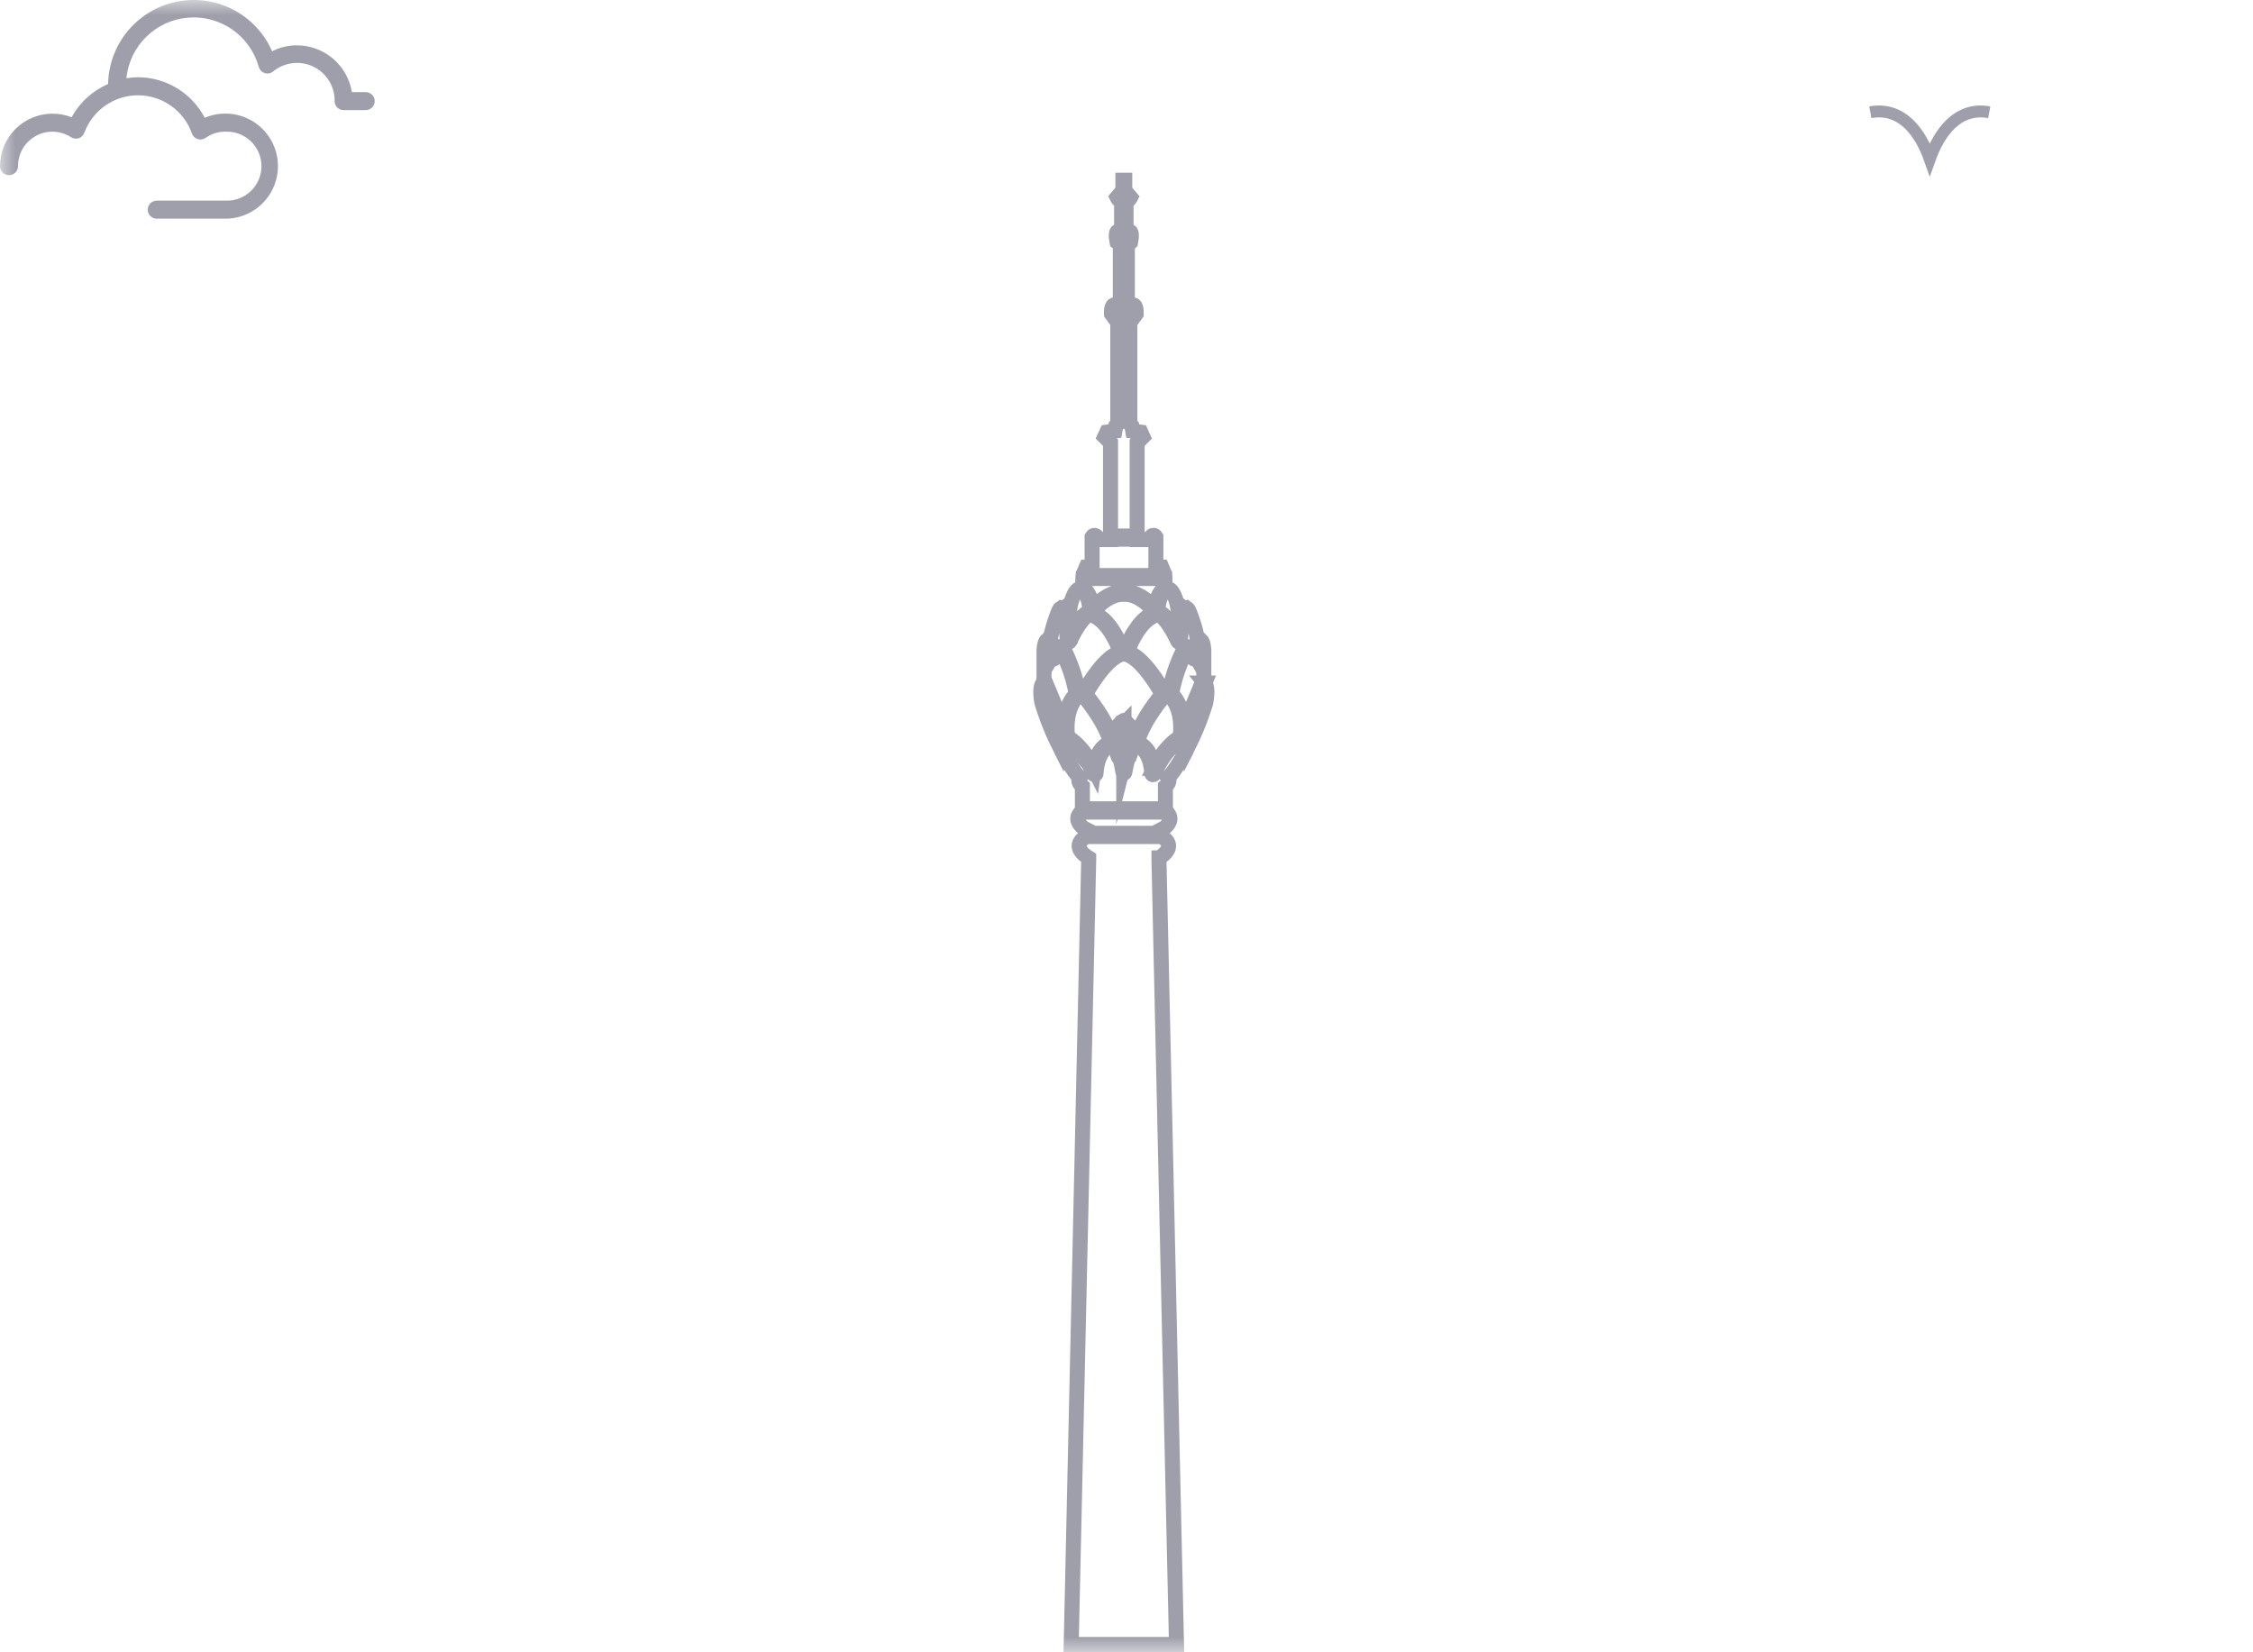 <svg width="75" height="55" viewBox="0 0 75 55" fill="none" xmlns="http://www.w3.org/2000/svg">
<mask id="mask0_1_5050" style="mask-type:alpha" maskUnits="userSpaceOnUse" x="0" y="0" width="75" height="55">
<rect width="75" height="55" fill="#D9D9D9"/>
</mask>
<g mask="url(#mask0_1_5050)">
<path d="M2.383 3.903C2.18 3.823 1.964 3.782 1.746 3.783C1.283 3.784 0.84 3.968 0.512 4.296C0.185 4.623 0.001 5.067 0 5.53C0 5.609 0.032 5.686 0.088 5.742C0.144 5.798 0.22 5.83 0.3 5.83C0.38 5.83 0.456 5.798 0.512 5.742C0.569 5.686 0.6 5.609 0.6 5.53C0.6 5.324 0.655 5.122 0.759 4.944C0.864 4.767 1.015 4.622 1.196 4.523C1.376 4.424 1.58 4.376 1.786 4.384C1.992 4.392 2.192 4.455 2.365 4.567C2.402 4.591 2.445 4.607 2.49 4.612C2.534 4.618 2.58 4.614 2.623 4.6C2.665 4.585 2.704 4.561 2.737 4.529C2.769 4.498 2.793 4.459 2.809 4.416C2.944 4.049 3.19 3.732 3.512 3.51C3.834 3.287 4.217 3.169 4.608 3.172C5 3.175 5.381 3.299 5.699 3.526C6.018 3.754 6.259 4.074 6.388 4.443C6.404 4.487 6.429 4.526 6.461 4.559C6.494 4.591 6.534 4.615 6.578 4.63C6.622 4.644 6.668 4.648 6.714 4.641C6.76 4.634 6.804 4.617 6.842 4.591C7.033 4.455 7.261 4.383 7.496 4.383C7.651 4.376 7.807 4.399 7.953 4.453C8.099 4.507 8.233 4.591 8.346 4.698C8.459 4.805 8.549 4.935 8.611 5.078C8.672 5.221 8.704 5.375 8.704 5.531C8.704 5.687 8.672 5.841 8.611 5.985C8.549 6.128 8.459 6.257 8.346 6.364C8.233 6.472 8.099 6.555 7.953 6.609C7.807 6.663 7.651 6.687 7.496 6.679H5.218C5.139 6.679 5.062 6.711 5.006 6.767C4.95 6.823 4.918 6.899 4.918 6.979C4.918 7.059 4.95 7.135 5.006 7.191C5.062 7.248 5.139 7.279 5.218 7.279H7.496C7.756 7.28 8.012 7.223 8.247 7.113C8.483 7.002 8.69 6.841 8.855 6.64C9.02 6.439 9.138 6.204 9.2 5.952C9.263 5.7 9.269 5.437 9.217 5.182C9.166 4.927 9.058 4.687 8.902 4.48C8.746 4.272 8.546 4.101 8.315 3.981C8.085 3.86 7.831 3.792 7.572 3.782C7.312 3.771 7.053 3.819 6.815 3.921C6.603 3.515 6.284 3.175 5.893 2.937C5.501 2.699 5.052 2.572 4.594 2.571C4.464 2.573 4.335 2.584 4.207 2.604C4.26 2.082 4.493 1.594 4.867 1.226C5.241 0.858 5.732 0.632 6.255 0.587C6.778 0.543 7.3 0.683 7.731 0.982C8.162 1.282 8.475 1.723 8.615 2.229C8.629 2.277 8.654 2.32 8.688 2.356C8.723 2.392 8.766 2.418 8.813 2.433C8.86 2.448 8.911 2.451 8.959 2.441C9.008 2.432 9.054 2.41 9.092 2.379C9.277 2.227 9.501 2.131 9.738 2.103C9.975 2.074 10.216 2.114 10.431 2.218C10.646 2.322 10.827 2.485 10.953 2.689C11.078 2.892 11.143 3.127 11.139 3.366C11.139 3.446 11.17 3.522 11.226 3.578C11.283 3.635 11.359 3.666 11.439 3.666H12.174C12.253 3.666 12.33 3.635 12.386 3.578C12.442 3.522 12.474 3.446 12.474 3.366C12.474 3.287 12.442 3.21 12.386 3.154C12.33 3.098 12.253 3.066 12.174 3.066H11.715C11.643 2.632 11.419 2.236 11.084 1.951C10.748 1.666 10.322 1.509 9.881 1.509C9.595 1.508 9.313 1.576 9.059 1.707C8.798 1.112 8.342 0.623 7.766 0.323C7.189 0.022 6.528 -0.072 5.89 0.055C5.253 0.182 4.678 0.523 4.261 1.022C3.844 1.52 3.61 2.146 3.598 2.796C3.081 3.02 2.653 3.41 2.383 3.903Z" fill="#9E9FAA"/>
<path d="M62.261 3.737C63.314 3.545 63.928 4.412 64.24 5.294C64.556 4.408 65.172 3.545 66.22 3.737" stroke="#9E9FAA" stroke-width="0.396" stroke-miterlimit="10"/>
<path d="M36.048 23.141C36.048 23.141 36.048 23.141 36.046 23.139C36.035 23.122 36.026 23.11 36.019 23.099C36.019 23.099 36.015 23.096 36.015 23.095C36.015 23.093 36.012 23.091 36.011 23.09C36 23.079 35.989 23.075 35.98 23.075C35.951 23.075 35.917 23.119 35.906 23.139C35.906 23.139 35.904 23.141 35.904 23.142C35.904 23.144 35.901 23.145 35.9 23.147C35.9 23.147 35.9 23.147 35.9 23.149C35.43 23.601 35.521 24.399 35.541 24.538C35.64 24.59 36.056 24.843 36.414 25.578C36.448 25.324 36.566 24.856 36.974 24.712C36.75 23.944 36.06 23.155 36.054 23.145C36.054 23.145 36.053 23.142 36.051 23.141H36.048Z" stroke="#9E9FAA" stroke-width="0.5" stroke-miterlimit="10"/>
<path d="M35.43 24.22C35.43 23.899 35.497 23.428 35.821 23.101C35.716 22.402 35.396 21.762 35.318 21.613C35.203 21.67 35.129 21.84 35.109 21.906C35.103 21.926 35.083 21.939 35.063 21.937C35.043 21.934 35.026 21.917 35.026 21.897C35.009 21.531 34.919 21.378 34.847 21.313C34.847 21.313 34.845 21.313 34.844 21.312C34.807 21.346 34.771 21.432 34.754 21.625V22.622C34.774 22.647 34.787 22.673 34.793 22.689L35.432 24.222L35.43 24.22Z" stroke="#9E9FAA" stroke-width="0.5" stroke-miterlimit="10"/>
<path d="M35.325 21.517C35.346 21.511 35.366 21.52 35.375 21.537C35.38 21.545 35.756 22.227 35.894 23.005C35.912 22.99 35.935 22.979 35.962 22.976C35.995 22.973 36.029 22.988 36.062 23.017C36.068 23.022 36.074 23.028 36.079 23.034C36.219 22.784 36.764 21.863 37.298 21.701C36.871 20.569 36.338 20.464 36.279 20.456C36.032 20.515 35.716 21.119 35.614 21.349C35.606 21.367 35.586 21.378 35.568 21.373C35.548 21.37 35.534 21.355 35.532 21.335L35.457 20.503C35.44 20.379 35.398 20.294 35.335 20.253C35.327 20.248 35.321 20.243 35.313 20.24C35.287 20.257 35.259 20.294 35.23 20.369C35.23 20.369 34.987 20.966 34.966 21.321C35.031 21.414 35.074 21.549 35.097 21.724C35.146 21.64 35.221 21.548 35.325 21.517Z" stroke="#9E9FAA" stroke-width="0.5" stroke-miterlimit="10"/>
<path d="M36.36 20.25C36.525 20.071 36.953 19.668 37.408 19.698C37.408 19.698 37.411 19.698 37.413 19.698C37.414 19.698 37.416 19.698 37.417 19.698C37.873 19.668 38.3 20.071 38.465 20.25C38.492 19.904 38.6 19.674 38.789 19.563L38.773 19.256H36.053L36.035 19.563C36.225 19.674 36.334 19.904 36.36 20.25Z" stroke="#9E9FAA" stroke-width="0.5" stroke-miterlimit="10"/>
<path d="M35.447 24.541L35.383 24.33L34.717 22.735C34.671 22.794 34.602 22.96 34.685 23.396C34.685 23.396 34.884 24.089 35.264 24.844C35.279 24.722 35.327 24.598 35.446 24.54L35.447 24.541Z" stroke="#9E9FAA" stroke-width="0.5" stroke-miterlimit="10"/>
<path d="M35.603 21.171C35.73 20.92 36.009 20.423 36.269 20.37C36.272 20.37 36.275 20.37 36.279 20.37C36.279 20.367 36.278 20.364 36.278 20.361C36.266 19.831 36.077 19.658 35.915 19.601C35.722 19.692 35.633 20.148 35.633 20.148C35.633 20.148 35.546 20.069 35.458 20.257C35.5 20.316 35.529 20.395 35.543 20.494L35.605 21.171H35.603Z" stroke="#9E9FAA" stroke-width="0.5" stroke-miterlimit="10"/>
<path d="M36.969 17.841H37.854V14.739L38.048 14.544L37.976 14.385L37.709 14.35L37.678 14.178L37.612 14.112V10.585H37.723L37.823 10.447C37.837 9.899 37.528 10.267 37.528 10.267V8.152L37.636 8.062C37.744 7.496 37.485 7.76 37.485 7.76V6.707C37.572 6.699 37.636 6.57 37.636 6.57L37.442 6.34V6H37.38V6.338L37.186 6.568C37.186 6.568 37.25 6.698 37.337 6.705V7.758C37.337 7.758 37.078 7.496 37.186 8.061L37.294 8.15V10.267C37.294 10.267 36.983 9.899 36.999 10.447L37.099 10.585H37.21V14.111L37.144 14.177L37.113 14.348L36.846 14.384L36.773 14.543L36.968 14.737V17.84L36.969 17.841Z" stroke="#9E9FAA" stroke-width="0.5" stroke-miterlimit="10"/>
<path d="M37.408 27.738H38.583V27.652L38.766 27.557C39.072 27.29 38.916 27.101 38.834 27.031H35.991C35.909 27.101 35.753 27.29 36.059 27.557L36.242 27.652V27.738H37.408Z" stroke="#9E9FAA" stroke-width="0.5" stroke-miterlimit="10"/>
<path d="M38.413 25.577C38.771 24.842 39.186 24.589 39.285 24.536C39.305 24.398 39.395 23.599 38.927 23.147C38.927 23.147 38.927 23.147 38.927 23.146C38.927 23.144 38.924 23.142 38.922 23.141C38.922 23.141 38.921 23.139 38.921 23.138C38.91 23.118 38.876 23.073 38.847 23.073C38.837 23.073 38.827 23.079 38.816 23.088C38.816 23.09 38.813 23.091 38.811 23.093C38.811 23.093 38.808 23.096 38.808 23.098C38.8 23.108 38.791 23.121 38.78 23.138C38.78 23.138 38.78 23.138 38.779 23.139C38.779 23.139 38.777 23.142 38.776 23.144C38.768 23.152 38.079 23.941 37.856 24.711C38.263 24.854 38.382 25.322 38.416 25.577H38.413Z" stroke="#9E9FAA" stroke-width="0.5" stroke-miterlimit="10"/>
<path d="M39.764 21.937C39.742 21.94 39.723 21.926 39.717 21.906C39.697 21.84 39.623 21.67 39.509 21.613C39.43 21.762 39.111 22.401 39.006 23.101C39.33 23.428 39.396 23.899 39.396 24.22L40.035 22.687C40.041 22.673 40.055 22.645 40.074 22.621V21.623C40.057 21.43 40.021 21.344 39.984 21.31C39.984 21.31 39.983 21.31 39.981 21.312C39.909 21.375 39.819 21.529 39.802 21.895C39.802 21.917 39.785 21.934 39.765 21.935L39.764 21.937Z" stroke="#9E9FAA" stroke-width="0.5" stroke-miterlimit="10"/>
<path d="M39.256 21.375C39.236 21.378 39.217 21.367 39.209 21.35C39.108 21.12 38.791 20.515 38.544 20.458C38.485 20.466 37.954 20.571 37.525 21.702C38.059 21.864 38.606 22.786 38.745 23.036C38.751 23.03 38.757 23.024 38.762 23.019C38.794 22.99 38.827 22.974 38.862 22.977C38.888 22.979 38.911 22.991 38.93 23.007C39.066 22.229 39.444 21.545 39.449 21.539C39.458 21.522 39.48 21.512 39.498 21.519C39.603 21.549 39.679 21.642 39.727 21.725C39.748 21.551 39.793 21.415 39.858 21.323C39.838 20.968 39.594 20.37 39.594 20.37C39.565 20.296 39.535 20.259 39.51 20.242C39.503 20.245 39.496 20.25 39.489 20.254C39.425 20.296 39.384 20.381 39.367 20.504L39.291 21.336C39.29 21.357 39.274 21.372 39.256 21.375Z" stroke="#9E9FAA" stroke-width="0.5" stroke-miterlimit="10"/>
<path d="M38.689 23.11C38.589 22.929 37.962 21.83 37.417 21.765C37.417 21.765 37.414 21.765 37.413 21.765C37.411 21.765 37.409 21.765 37.408 21.765C36.863 21.832 36.236 22.929 36.136 23.112C36.249 23.243 36.79 23.899 37.022 24.584C37.081 24.399 37.206 24.09 37.403 23.987C37.406 23.987 37.408 23.985 37.411 23.985C37.414 23.985 37.416 23.985 37.419 23.987C37.618 24.09 37.741 24.399 37.8 24.584C38.033 23.897 38.573 23.243 38.686 23.112L38.689 23.11Z" stroke="#9E9FAA" stroke-width="0.5" stroke-miterlimit="10"/>
<path d="M37.44 21.682C37.82 20.669 38.288 20.436 38.468 20.386C38.45 20.362 37.936 19.742 37.413 19.785C36.889 19.742 36.375 20.362 36.357 20.386C36.537 20.438 37.005 20.669 37.385 21.682C37.394 21.682 37.403 21.679 37.413 21.677C37.422 21.677 37.431 21.681 37.44 21.682Z" stroke="#9E9FAA" stroke-width="0.5" stroke-miterlimit="10"/>
<path d="M40.106 22.735L39.441 24.328L39.376 24.54C39.495 24.598 39.543 24.722 39.558 24.844C39.94 24.089 40.137 23.396 40.137 23.396C40.221 22.959 40.153 22.794 40.105 22.735H40.106Z" stroke="#9E9FAA" stroke-width="0.5" stroke-miterlimit="10"/>
<path d="M38.546 20.359C38.546 20.359 38.546 20.365 38.544 20.369C38.547 20.369 38.55 20.369 38.555 20.369C38.816 20.421 39.094 20.918 39.22 21.17L39.282 20.492C39.296 20.393 39.325 20.314 39.367 20.256C39.279 20.067 39.192 20.146 39.192 20.146C39.192 20.146 39.103 19.691 38.91 19.6C38.748 19.657 38.559 19.83 38.547 20.359H38.546Z" stroke="#9E9FAA" stroke-width="0.5" stroke-miterlimit="10"/>
<path d="M37.413 25.416C37.413 25.416 37.416 25.429 37.417 25.436V25.398C37.53 24.941 37.687 24.773 37.751 24.722C37.723 24.615 37.61 24.228 37.417 24.089V24.081C37.417 24.081 37.414 24.084 37.413 24.084C37.411 24.084 37.409 24.081 37.408 24.081V24.089C37.213 24.228 37.102 24.615 37.075 24.722C37.139 24.774 37.295 24.941 37.408 25.398V25.436C37.408 25.436 37.411 25.424 37.413 25.416Z" stroke="#9E9FAA" stroke-width="0.5" stroke-miterlimit="10"/>
<path d="M37.428 19.158H38.769L38.766 19.101L38.672 18.877H38.478V17.868C38.478 17.868 38.387 17.712 38.242 17.962H37.859V17.948H36.974V17.962H36.591C36.446 17.712 36.355 17.868 36.355 17.868V18.877H36.161L36.066 19.101L36.063 19.158H37.429H37.428Z" stroke="#9E9FAA" stroke-width="0.5" stroke-miterlimit="10"/>
<path d="M39.328 24.612C39.24 24.66 38.785 24.938 38.425 25.761C38.417 25.776 38.402 25.787 38.385 25.787C38.382 25.787 38.379 25.787 38.376 25.787C38.356 25.782 38.342 25.765 38.342 25.745C38.342 25.738 38.325 24.952 37.809 24.787C37.755 24.828 37.551 25.03 37.445 25.708C37.442 25.725 37.429 25.738 37.414 25.742C37.399 25.738 37.386 25.725 37.383 25.708C37.277 25.03 37.071 24.828 37.019 24.787C36.502 24.952 36.486 25.738 36.486 25.745C36.486 25.765 36.471 25.782 36.452 25.787C36.449 25.787 36.446 25.787 36.443 25.787C36.426 25.787 36.411 25.778 36.403 25.761C36.043 24.938 35.588 24.66 35.5 24.612C35.358 24.672 35.342 24.864 35.35 25.003C35.515 25.313 35.711 25.625 35.937 25.898C35.937 25.898 35.841 26.02 36.032 26.179V26.922H38.796V26.179C38.987 26.02 38.891 25.898 38.891 25.898C39.117 25.625 39.313 25.313 39.478 25.003C39.487 24.862 39.47 24.672 39.328 24.612Z" stroke="#9E9FAA" stroke-width="0.5" stroke-miterlimit="10"/>
<path d="M38.583 28.559C39.13 28.213 38.843 27.951 38.675 27.846H36.15C35.981 27.951 35.694 28.213 36.242 28.559V28.616L35.659 54.74H39.164L38.581 28.616V28.559H38.583Z" stroke="#9E9FAA" stroke-width="0.5" stroke-miterlimit="10"/>
</g>
</svg>
